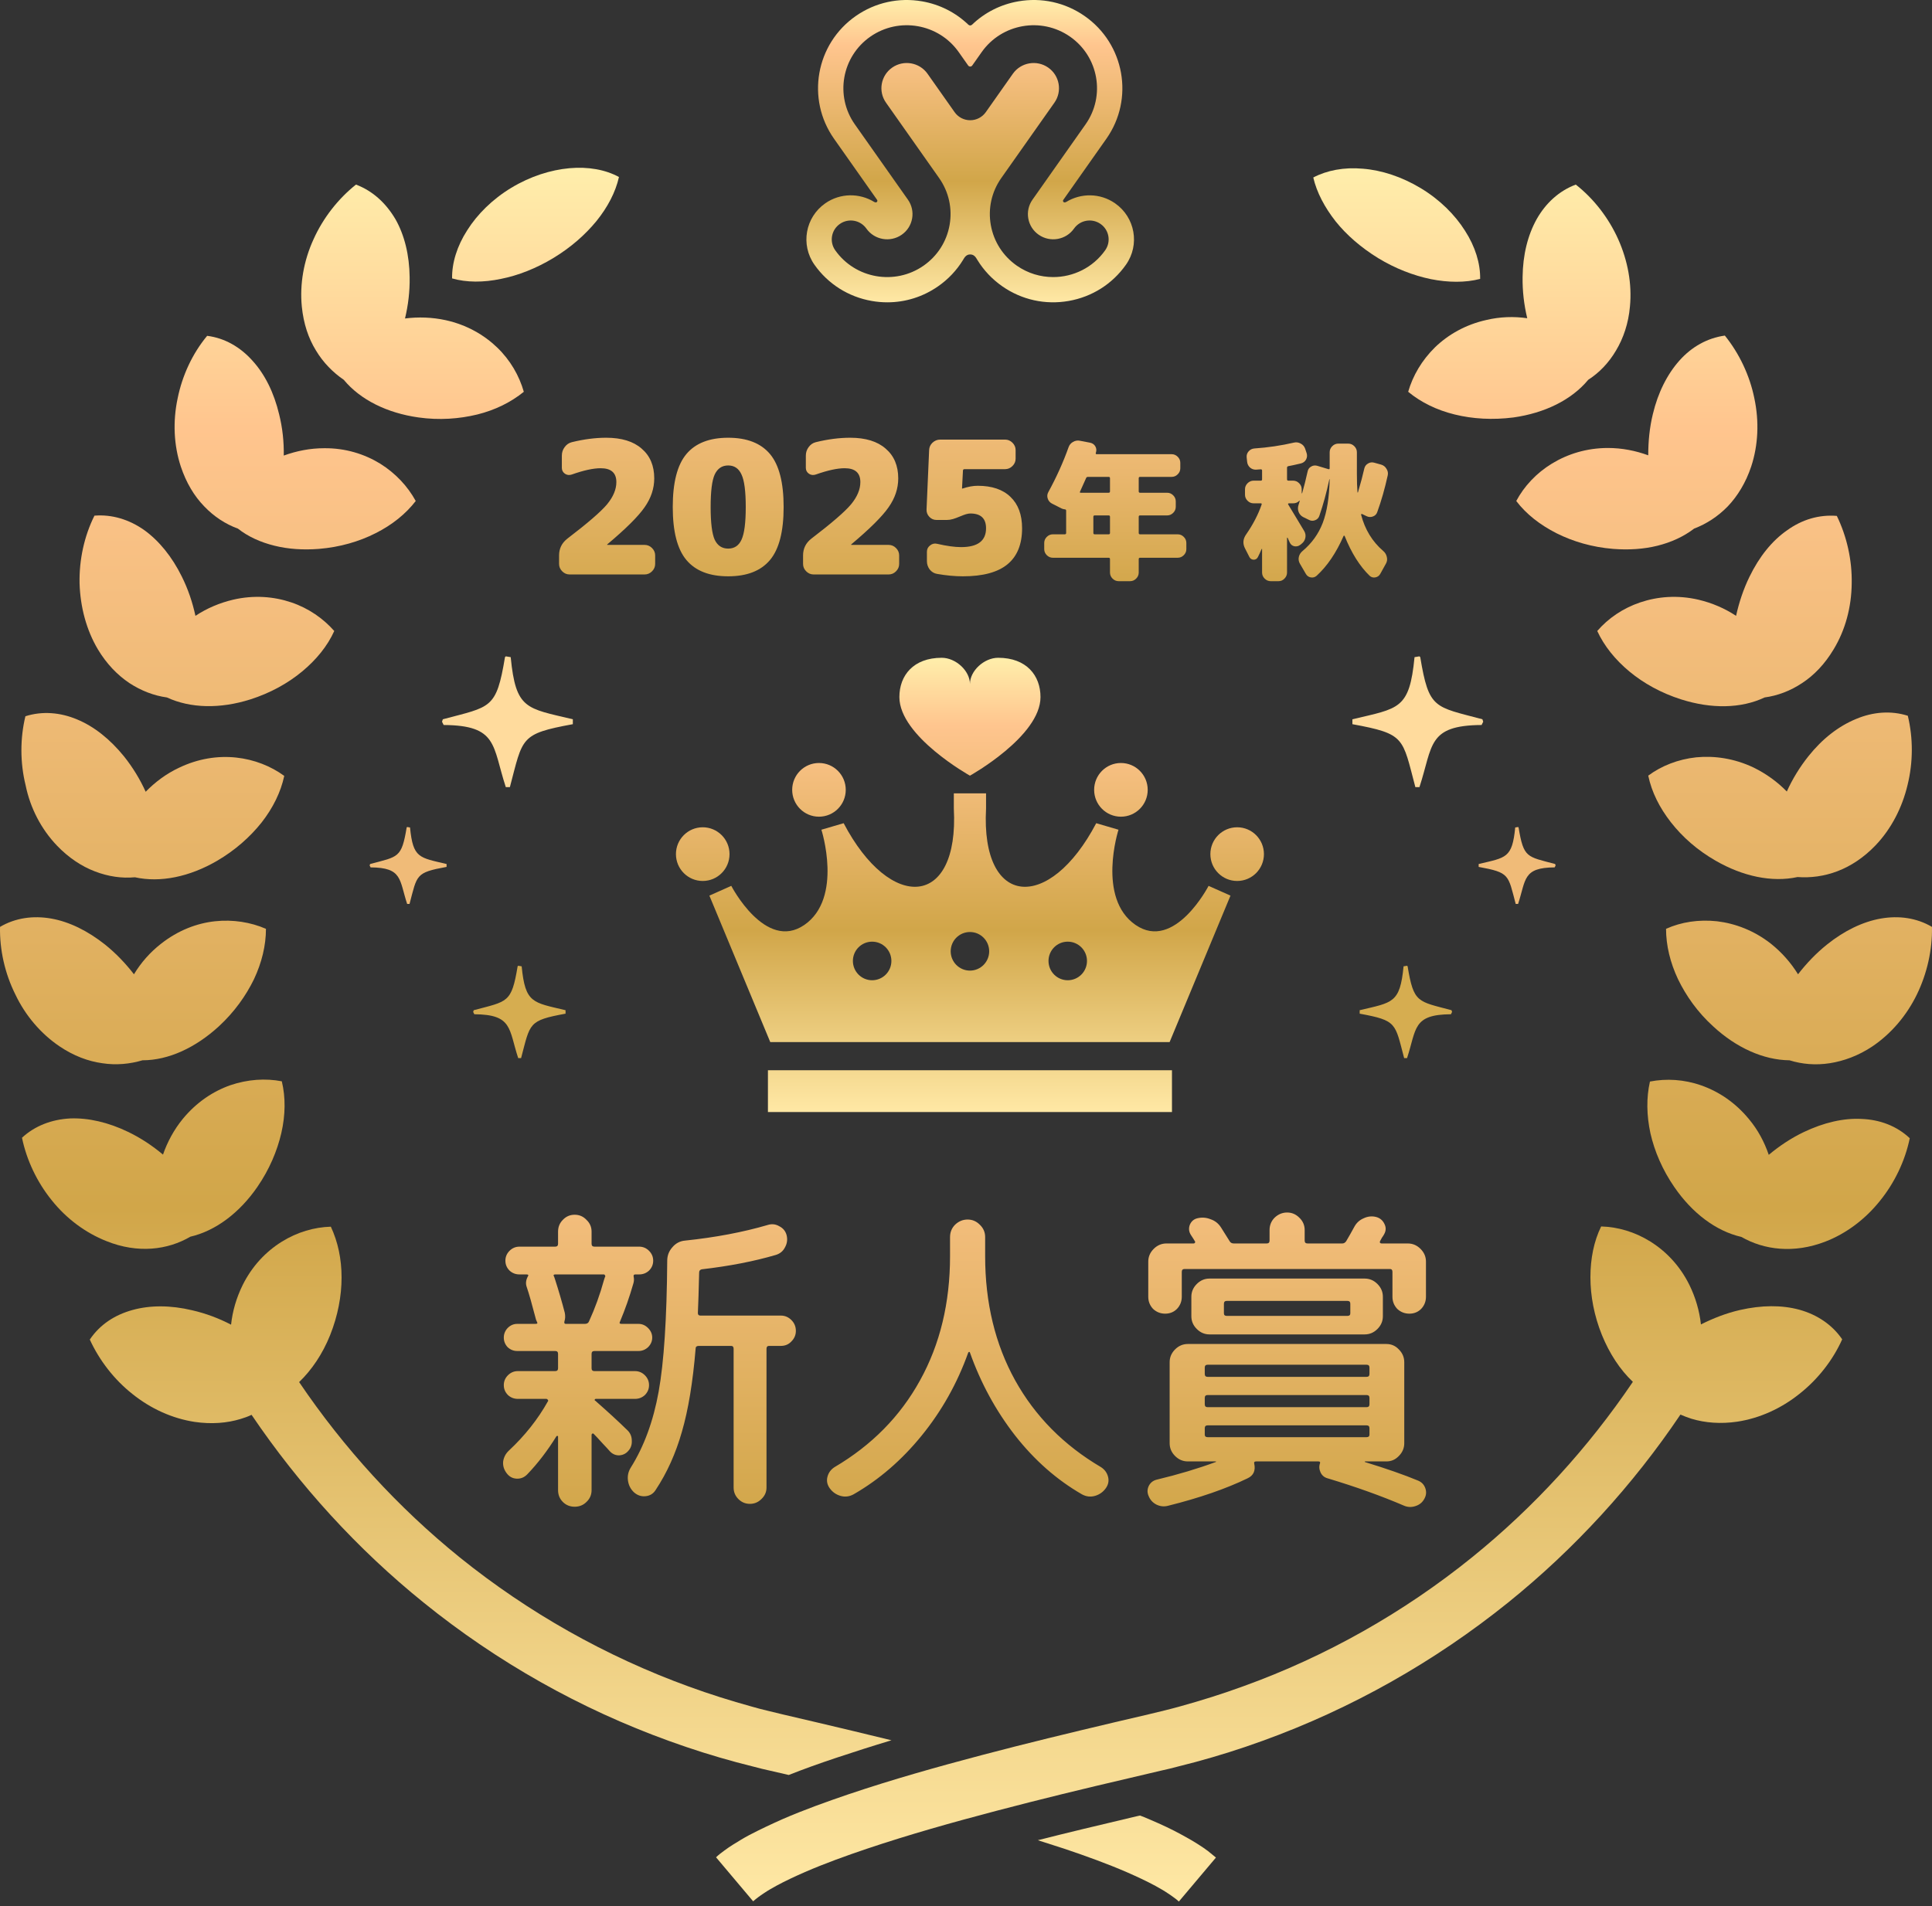 <svg width="230" height="227" viewBox="0 0 230 227" fill="none" xmlns="http://www.w3.org/2000/svg">
<rect x="0" y="0" width="230" height="227" fill="#333333" stroke="none"/>
<path d="M59.629 33.211C61.691 32.803 63.84 31.96 65.903 30.709C67.965 29.457 69.678 27.945 71.014 26.315C72.35 24.657 73.279 22.882 73.686 21.078C72.089 20.205 70.027 19.827 67.79 20.03C65.554 20.234 63.144 20.991 60.878 22.358C58.613 23.726 56.812 25.529 55.621 27.421C54.401 29.312 53.792 31.32 53.821 33.153C55.534 33.647 57.567 33.647 59.629 33.211Z" fill="url(#paint0_linear_510_11413)"/>
<path d="M37.614 41.736C38.486 43.19 39.648 44.354 40.925 45.227C42.9 47.613 46.095 49.184 49.813 49.708C52.281 50.057 54.663 49.882 56.812 49.359C58.932 48.835 60.82 47.904 62.359 46.653C61.807 44.733 60.762 42.9 59.194 41.386C57.625 39.874 55.563 38.681 53.066 38.128C51.468 37.779 49.813 37.721 48.215 37.924C48.593 36.353 48.796 34.695 48.767 33.007C48.738 30.389 48.157 28.003 47.083 26.111C45.95 24.191 44.382 22.736 42.378 21.98C40.257 23.667 38.457 25.966 37.324 28.497C36.162 31.029 35.669 33.822 35.93 36.498C36.133 38.535 36.714 40.281 37.614 41.736Z" fill="url(#paint1_linear_510_11413)"/>
<path d="M24.313 60.298C25.474 61.52 26.869 62.422 28.321 62.946C29.541 63.906 31.022 64.576 32.677 64.983C34.304 65.39 36.104 65.507 37.963 65.361C40.461 65.157 42.755 64.488 44.701 63.499C46.676 62.51 48.302 61.2 49.493 59.658C48.535 57.913 47.112 56.371 45.253 55.207C43.394 54.072 41.129 53.345 38.573 53.374C36.917 53.374 35.32 53.694 33.781 54.247C33.81 52.617 33.636 50.959 33.229 49.33C32.619 46.769 31.544 44.587 30.063 42.958C28.611 41.328 26.752 40.252 24.661 39.99C22.919 42.085 21.699 44.703 21.147 47.438C20.566 50.173 20.682 52.996 21.525 55.556C22.164 57.476 23.122 59.077 24.313 60.298Z" fill="url(#paint2_linear_510_11413)"/>
<path d="M11.65 77.319C12.695 79.065 13.973 80.374 15.396 81.335C16.82 82.266 18.359 82.847 19.869 83.051C22.686 84.36 26.23 84.419 29.802 83.284C32.183 82.527 34.275 81.364 35.959 79.967C37.644 78.57 38.98 76.941 39.793 75.137C38.486 73.653 36.743 72.431 34.681 71.733C32.619 71.035 30.238 70.831 27.74 71.413C26.142 71.791 24.632 72.431 23.267 73.333C22.919 71.733 22.396 70.162 21.641 68.649C20.479 66.292 18.94 64.401 17.168 63.121C15.396 61.87 13.334 61.23 11.243 61.404C10.024 63.848 9.414 66.67 9.472 69.464C9.559 72.286 10.285 75.021 11.65 77.319Z" fill="url(#paint3_linear_510_11413)"/>
<path d="M6.771 100.683C8.165 102.138 9.704 103.156 11.301 103.767C12.899 104.378 14.496 104.611 16.064 104.465C19.085 105.135 22.57 104.407 25.823 102.516C27.972 101.265 29.773 99.665 31.138 97.948C32.503 96.202 33.432 94.311 33.839 92.391C32.242 91.227 30.267 90.441 28.117 90.209C25.939 89.976 23.587 90.325 21.292 91.431C19.811 92.129 18.475 93.118 17.342 94.282C16.674 92.798 15.803 91.372 14.758 90.063C13.102 88.026 11.214 86.513 9.181 85.67C7.177 84.826 5.028 84.651 3.024 85.291C2.385 87.939 2.385 90.82 3.053 93.525C3.605 96.231 4.912 98.734 6.771 100.683Z" fill="url(#paint4_linear_510_11413)"/>
<path d="M7.09 124.599C8.775 125.734 10.488 126.374 12.173 126.607C13.857 126.869 15.484 126.694 16.965 126.258C20.073 126.258 23.296 124.745 26.055 122.214C27.885 120.526 29.279 118.577 30.238 116.598C31.167 114.62 31.661 112.583 31.661 110.604C29.86 109.819 27.74 109.47 25.591 109.703C23.442 109.935 21.205 110.779 19.172 112.379C17.865 113.398 16.791 114.62 15.948 116.016C14.961 114.736 13.799 113.514 12.492 112.467C10.43 110.837 8.252 109.761 6.103 109.382C3.954 109.004 1.833 109.295 0.004 110.372C-0.054 113.107 0.585 115.929 1.833 118.431C3.024 120.933 4.854 123.086 7.09 124.599Z" fill="url(#paint5_linear_510_11413)"/>
<path d="M22.657 147.265C25.678 146.566 28.524 144.413 30.644 141.329C32.067 139.263 32.997 137.052 33.49 134.928C33.984 132.775 34.013 130.68 33.548 128.76C31.603 128.382 29.482 128.527 27.42 129.226C25.358 129.953 23.383 131.262 21.757 133.241C20.711 134.521 19.927 135.976 19.404 137.489C18.156 136.441 16.762 135.51 15.251 134.783C12.899 133.648 10.517 133.095 8.339 133.183C6.161 133.299 4.157 134.055 2.618 135.481C3.169 138.158 4.418 140.776 6.161 142.929C7.903 145.112 10.169 146.799 12.666 147.788C16.413 149.301 19.985 148.836 22.657 147.265Z" fill="url(#paint6_linear_510_11413)"/>
<path d="M164.068 30.738C166.13 31.989 168.251 32.803 170.342 33.24C172.404 33.647 174.437 33.676 176.208 33.211C176.237 31.378 175.628 29.37 174.408 27.479C173.217 25.588 171.416 23.784 169.151 22.416C166.886 21.049 164.475 20.263 162.239 20.089C160.002 19.885 157.94 20.292 156.343 21.136C156.75 22.911 157.708 24.715 159.015 26.373C160.293 27.974 162.035 29.486 164.068 30.738Z" fill="url(#paint7_linear_510_11413)"/>
<path d="M167.641 46.653C169.151 47.904 171.039 48.835 173.188 49.359C175.308 49.882 177.69 50.028 180.187 49.708C183.876 49.184 187.071 47.642 189.075 45.227C190.382 44.383 191.514 43.219 192.385 41.736C193.257 40.281 193.867 38.506 194.041 36.498C194.302 33.822 193.78 31.029 192.647 28.497C191.514 25.966 189.743 23.667 187.593 21.98C185.589 22.736 184.021 24.191 182.946 26.082C181.872 28.003 181.291 30.359 181.262 32.978C181.233 34.666 181.436 36.324 181.814 37.895C180.216 37.662 178.561 37.721 176.964 38.099C174.466 38.652 172.404 39.844 170.835 41.357C169.267 42.9 168.193 44.733 167.641 46.653Z" fill="url(#paint8_linear_510_11413)"/>
<path d="M184.747 55.207C182.888 56.342 181.436 57.913 180.507 59.658C181.698 61.23 183.353 62.51 185.299 63.499C187.274 64.488 189.539 65.157 192.037 65.361C193.896 65.507 195.696 65.39 197.323 64.983C198.949 64.576 200.43 63.906 201.679 62.946C203.131 62.393 204.496 61.52 205.687 60.298C206.849 59.077 207.836 57.476 208.475 55.556C209.318 52.996 209.434 50.173 208.853 47.438C208.301 44.703 207.052 42.085 205.339 39.961C203.248 40.252 201.389 41.299 199.937 42.929C198.485 44.558 197.381 46.74 196.771 49.3C196.364 50.959 196.219 52.617 196.219 54.218C194.709 53.665 193.083 53.345 191.427 53.345C188.871 53.345 186.606 54.072 184.747 55.207Z" fill="url(#paint9_linear_510_11413)"/>
<path d="M206.675 73.333C205.31 72.431 203.799 71.791 202.202 71.413C199.704 70.831 197.323 71.035 195.261 71.733C193.199 72.431 191.456 73.624 190.149 75.137C190.962 76.912 192.298 78.57 193.983 79.967C195.667 81.364 197.758 82.527 200.14 83.284C203.712 84.419 207.256 84.389 210.073 83.051C211.612 82.847 213.151 82.266 214.545 81.335C215.969 80.403 217.246 79.065 218.292 77.319C219.686 75.021 220.412 72.286 220.441 69.493C220.499 66.7 219.86 63.877 218.67 61.433C216.549 61.259 214.516 61.87 212.745 63.15C210.944 64.401 209.434 66.292 208.272 68.678C207.546 70.162 207.023 71.762 206.675 73.333Z" fill="url(#paint10_linear_510_11413)"/>
<path d="M215.301 90.034C214.255 91.343 213.384 92.769 212.716 94.253C211.583 93.089 210.247 92.129 208.766 91.401C206.442 90.296 204.09 89.976 201.941 90.18C199.762 90.412 197.788 91.198 196.219 92.362C196.626 94.311 197.555 96.173 198.92 97.919C200.285 99.665 202.057 101.236 204.235 102.487C207.459 104.349 210.944 105.105 213.994 104.436C215.533 104.553 217.159 104.349 218.757 103.738C220.354 103.127 221.893 102.109 223.287 100.654C225.146 98.704 226.453 96.173 227.092 93.467C227.76 90.761 227.76 87.881 227.121 85.233C225.117 84.593 222.968 84.768 220.964 85.612C218.844 86.484 216.927 87.997 215.301 90.034Z" fill="url(#paint11_linear_510_11413)"/>
<path d="M229.996 110.372C228.167 109.295 226.047 109.004 223.897 109.382C221.748 109.761 219.541 110.837 217.508 112.467C216.201 113.514 215.039 114.736 214.052 116.016C213.209 114.649 212.106 113.398 210.828 112.379C208.824 110.808 206.588 109.964 204.409 109.703C202.231 109.47 200.14 109.79 198.339 110.604C198.339 112.583 198.833 114.62 199.762 116.598C200.721 118.577 202.086 120.526 203.945 122.214C206.675 124.745 209.928 126.229 213.035 126.258C214.516 126.723 216.143 126.869 217.827 126.607C219.512 126.345 221.254 125.705 222.91 124.599C225.146 123.086 226.976 120.933 228.196 118.431C229.416 115.929 230.054 113.078 229.996 110.372Z" fill="url(#paint12_linear_510_11413)"/>
<path d="M214.72 134.812C213.209 135.539 211.815 136.47 210.566 137.518C210.044 135.976 209.26 134.521 208.214 133.27C206.588 131.291 204.613 129.982 202.551 129.255C200.489 128.527 198.368 128.411 196.422 128.789C195.987 130.709 196.016 132.804 196.481 134.957C196.974 137.11 197.904 139.293 199.327 141.358C201.447 144.442 204.264 146.595 207.314 147.294C209.986 148.836 213.558 149.301 217.305 147.847C219.802 146.886 222.068 145.17 223.81 142.988C225.553 140.835 226.802 138.216 227.353 135.539C225.814 134.084 223.81 133.328 221.632 133.241C219.454 133.124 217.101 133.677 214.72 134.812Z" fill="url(#paint13_linear_510_11413)"/>
<path d="M89.718 210.373L90.734 210.634L91.751 210.867L93.9 211.362C95.585 210.693 97.443 210.023 99.534 209.325C101.626 208.627 103.804 207.929 106.127 207.23C103.165 206.503 100.232 205.805 97.269 205.106L93.29 204.175L91.373 203.71C90.734 203.564 90.096 203.39 89.486 203.215C86.959 202.517 84.461 201.731 81.993 200.829C72.147 197.251 62.911 192.043 54.75 185.467C47.373 179.502 40.925 172.432 35.611 164.576C37.121 163.122 38.399 161.23 39.299 158.99C40.228 156.662 40.664 154.306 40.664 152.124C40.664 149.912 40.228 147.876 39.386 146.072C37.411 146.13 35.378 146.712 33.519 147.876C31.661 149.04 30.005 150.756 28.872 153.055C28.146 154.539 27.682 156.11 27.508 157.739C26.055 156.983 24.516 156.401 22.861 156.022C20.305 155.411 17.865 155.411 15.774 155.993C13.654 156.575 11.882 157.739 10.691 159.514C11.824 161.987 13.596 164.285 15.774 166.002C17.952 167.748 20.508 168.912 23.18 169.319C25.184 169.61 27.014 169.464 28.64 168.97C29.105 168.824 29.541 168.679 29.947 168.475C35.64 176.884 42.552 184.478 50.452 190.85C59.194 197.92 69.097 203.506 79.669 207.318C82.312 208.278 84.984 209.122 87.685 209.849C88.353 210.023 89.021 210.198 89.718 210.373Z" fill="url(#paint14_linear_510_11413)"/>
<path d="M142.78 219.712C142.112 219.276 141.444 218.898 140.805 218.548C139.498 217.821 138.162 217.21 136.855 216.657C136.477 216.483 136.1 216.337 135.722 216.192L135.316 216.279C130.756 217.356 126.98 218.257 123.553 219.13C124.657 219.479 125.731 219.829 126.806 220.178C129.304 221.022 131.801 221.923 134.154 222.942C135.345 223.466 136.477 223.989 137.552 224.571C138.075 224.862 138.598 225.153 139.062 225.473C139.295 225.619 139.527 225.793 139.73 225.939C139.934 226.084 140.166 226.259 140.34 226.433L144.755 221.196C144.435 220.934 144.116 220.672 143.796 220.411C143.448 220.149 143.099 219.916 142.78 219.712Z" fill="url(#paint15_linear_510_11413)"/>
<path d="M214.226 155.964C212.106 155.382 209.695 155.411 207.139 155.993C205.484 156.372 203.945 156.983 202.492 157.71C202.318 156.11 201.854 154.509 201.127 153.026C199.995 150.727 198.339 149.01 196.481 147.847C194.622 146.683 192.589 146.101 190.614 146.043C189.743 147.817 189.336 149.883 189.336 152.095C189.336 154.306 189.772 156.662 190.701 158.961C191.601 161.172 192.85 163.093 194.389 164.547C189.075 172.403 182.627 179.473 175.25 185.438C167.118 192.013 157.853 197.251 148.008 200.8C145.539 201.702 143.041 202.488 140.514 203.186C139.875 203.361 139.237 203.535 138.627 203.681L136.71 204.146L132.731 205.077C127.445 206.328 122.13 207.609 116.844 209.005C111.558 210.402 106.273 211.886 101.016 213.66C98.373 214.562 95.759 215.493 93.145 216.628C91.838 217.21 90.531 217.821 89.195 218.519C88.527 218.868 87.888 219.276 87.22 219.683C86.901 219.887 86.552 220.12 86.204 220.381C85.884 220.614 85.536 220.876 85.245 221.167L89.66 226.404C89.863 226.23 90.067 226.055 90.27 225.91C90.473 225.764 90.705 225.59 90.938 225.444C91.402 225.124 91.925 224.833 92.448 224.542C93.523 223.96 94.655 223.436 95.846 222.913C98.198 221.894 100.696 220.992 103.194 220.149C108.218 218.461 113.388 217.006 118.587 215.639C123.786 214.271 129.042 212.991 134.299 211.769L138.249 210.838L139.266 210.605L140.282 210.344C140.95 210.169 141.647 209.994 142.315 209.82C145.016 209.092 147.688 208.249 150.331 207.288C160.874 203.477 170.806 197.862 179.548 190.821C187.448 184.449 194.389 176.855 200.053 168.446C200.459 168.621 200.895 168.795 201.36 168.941C202.986 169.435 204.845 169.581 206.82 169.29C209.492 168.883 212.048 167.719 214.226 165.973C216.404 164.256 218.205 161.958 219.308 159.485C218.118 157.739 216.317 156.546 214.226 155.964Z" fill="url(#paint16_linear_510_11413)"/>
<path d="M97.495 97.251C99.258 97.251 100.685 95.82 100.685 94.053C100.685 92.287 99.258 90.856 97.495 90.856C95.735 90.856 94.308 92.287 94.308 94.053C94.308 95.82 95.735 97.251 97.495 97.251Z" fill="url(#paint17_linear_510_11413)"/>
<path d="M86.848 101.708C86.848 99.942 85.419 98.511 83.658 98.511C81.898 98.511 80.469 99.942 80.469 101.708C80.469 103.474 81.898 104.905 83.658 104.905C85.419 104.905 86.848 103.474 86.848 101.708Z" fill="url(#paint18_linear_510_11413)"/>
<path d="M133.442 97.251C135.205 97.251 136.632 95.82 136.632 94.053C136.632 92.287 135.205 90.856 133.442 90.856C131.682 90.856 130.255 92.287 130.255 94.053C130.255 95.82 131.682 97.251 133.442 97.251Z" fill="url(#paint19_linear_510_11413)"/>
<path d="M147.281 98.511C145.519 98.511 144.092 99.942 144.092 101.708C144.092 103.474 145.519 104.905 147.281 104.905C149.042 104.905 150.469 103.474 150.469 101.708C150.469 99.942 149.042 98.511 147.281 98.511Z" fill="url(#paint20_linear_510_11413)"/>
<path d="M139.52 127.443H91.42V132.419H139.52V127.443Z" fill="url(#paint21_linear_510_11413)"/>
<path d="M135.183 110.138C130.544 106.941 133.154 98.802 133.154 98.802L130.503 98.025C124.936 108.634 116.748 108.137 117.387 96.281V95.875V95.058V94.472H113.551V95.058V95.875V96.28C114.19 108.137 106.004 108.634 100.434 98.025L97.786 98.801C97.786 98.801 100.394 106.94 95.757 110.138C91.118 113.335 87.058 105.487 87.058 105.487L84.45 106.649L91.698 124.09H139.24L146.487 106.649L143.879 105.488C143.879 105.488 139.822 113.335 135.183 110.138ZM103.827 116.726C102.561 116.726 101.535 115.698 101.535 114.428C101.535 113.16 102.561 112.132 103.827 112.132C105.091 112.132 106.118 113.16 106.118 114.428C106.118 115.698 105.091 116.726 103.827 116.726ZM115.47 115.578C114.204 115.578 113.178 114.549 113.178 113.28C113.178 112.012 114.204 110.983 115.47 110.983C116.735 110.983 117.76 112.012 117.76 113.28C117.76 114.549 116.735 115.578 115.47 115.578ZM127.112 116.726C125.846 116.726 124.822 115.698 124.822 114.428C124.822 113.16 125.846 112.132 127.112 112.132C128.378 112.132 129.403 113.16 129.403 114.428C129.403 115.698 128.378 116.726 127.112 116.726Z" fill="url(#paint22_linear_510_11413)"/>
<path fill-rule="evenodd" clip-rule="evenodd" d="M118.829 78.328C117.149 78.328 115.469 79.887 115.469 81.447C115.469 79.887 113.789 78.328 112.109 78.328C108.749 78.328 107.069 80.424 107.069 83.006C107.069 87.686 115.469 92.366 115.469 92.366C115.469 92.366 123.869 87.686 123.869 83.006C123.869 80.424 122.189 78.328 118.829 78.328Z" fill="url(#paint23_linear_510_11413)"/>
<path fill-rule="evenodd" clip-rule="evenodd" d="M168.982 93.73C168.819 93.73 168.657 93.73 168.495 93.73C166.928 87.817 167.318 87.397 161 86.235C161 86.04 161 85.845 161 85.65C166.546 84.327 167.788 84.503 168.397 78.253C168.592 78.221 168.787 78.188 168.982 78.156C169.014 78.188 169.046 78.221 169.078 78.253C170.109 84.471 170.755 84.122 176.477 85.65C176.509 85.748 176.541 85.845 176.573 85.942C176.509 86.073 176.444 86.202 176.379 86.332C169.914 86.376 170.603 88.781 168.982 93.73Z" fill="#FFDB9D"/>
<path fill-rule="evenodd" clip-rule="evenodd" d="M180.726 107.637C180.631 107.637 180.535 107.637 180.44 107.637C179.518 104.159 179.748 103.912 176.031 103.229C176.031 103.114 176.031 102.999 176.031 102.885C179.293 102.107 180.024 102.21 180.383 98.534C180.497 98.515 180.612 98.495 180.726 98.477C180.745 98.495 180.764 98.515 180.783 98.534C181.389 102.191 181.769 101.986 185.135 102.885C185.154 102.942 185.173 102.999 185.192 103.057C185.154 103.133 185.116 103.21 185.078 103.286C181.275 103.312 181.68 104.727 180.726 107.637Z" fill="#F0BB78"/>
<path fill-rule="evenodd" clip-rule="evenodd" d="M167.505 126C167.39 126 167.275 126 167.161 126C166.054 121.823 166.33 121.527 161.867 120.706C161.867 120.568 161.867 120.431 161.867 120.293C165.784 119.359 166.662 119.483 167.092 115.069C167.23 115.046 167.367 115.022 167.505 115C167.527 115.022 167.551 115.046 167.573 115.069C168.301 119.46 168.757 119.214 172.799 120.293C172.821 120.363 172.845 120.431 172.867 120.5C172.821 120.592 172.776 120.683 172.73 120.775C168.163 120.806 168.65 122.505 167.505 126Z" fill="#D6AD50"/>
<path fill-rule="evenodd" clip-rule="evenodd" d="M60.214 93.73C60.376 93.73 60.539 93.73 60.7 93.73C62.267 87.817 61.878 87.397 68.195 86.235C68.195 86.04 68.195 85.845 68.195 85.65C62.65 84.327 61.407 84.503 60.798 78.253C60.603 78.221 60.408 78.188 60.214 78.156C60.182 78.188 60.149 78.221 60.117 78.253C59.086 84.471 58.44 84.122 52.719 85.65C52.687 85.748 52.654 85.845 52.622 85.942C52.687 86.073 52.752 86.202 52.816 86.332C59.282 86.376 58.593 88.781 60.214 93.73Z" fill="#FFDB9D"/>
<path fill-rule="evenodd" clip-rule="evenodd" d="M48.469 107.637C48.565 107.637 48.66 107.637 48.755 107.637C49.677 104.159 49.448 103.912 53.164 103.229C53.164 103.114 53.164 102.999 53.164 102.885C49.902 102.107 49.171 102.21 48.813 98.534C48.698 98.515 48.583 98.495 48.469 98.477C48.45 98.495 48.431 98.515 48.412 98.534C47.806 102.191 47.426 101.986 44.06 102.885C44.041 102.942 44.022 102.999 44.003 103.057C44.041 103.133 44.08 103.21 44.118 103.286C47.921 103.312 47.516 104.727 48.469 107.637Z" fill="#F0BB78"/>
<path fill-rule="evenodd" clip-rule="evenodd" d="M61.691 126C61.805 126 61.92 126 62.034 126C63.141 121.823 62.866 121.527 67.328 120.706C67.328 120.568 67.328 120.431 67.328 120.293C63.411 119.359 62.534 119.483 62.103 115.069C61.966 115.046 61.828 115.022 61.691 115C61.668 115.022 61.645 115.046 61.622 115.069C60.894 119.46 60.438 119.214 56.397 120.293C56.374 120.363 56.351 120.431 56.328 120.5C56.374 120.592 56.42 120.683 56.465 120.775C61.032 120.806 60.545 122.505 61.691 126Z" fill="#D6AD50"/>
<path fill-rule="evenodd" clip-rule="evenodd" d="M132.746 24.209C130.958 22.966 128.666 22.976 126.922 24.053L126.928 24.045C126.635 24.212 126.486 23.97 126.571 23.819L131.709 16.526C135.051 11.784 133.887 5.223 129.113 1.902C126.802 0.293 123.997 -0.324 121.218 0.162C119.113 0.531 117.215 1.501 115.713 2.947V2.944C115.595 3.061 115.405 3.061 115.287 2.944V2.947C113.785 1.501 111.887 0.531 109.783 0.162C107.003 -0.324 104.198 0.293 101.887 1.902C97.114 5.223 95.949 11.784 99.292 16.526L104.418 23.802C104.522 23.951 104.373 24.214 104.071 24.046C102.329 22.973 100.038 22.965 98.253 24.206C95.864 25.87 95.282 29.144 96.956 31.52C98.574 33.817 100.998 35.35 103.777 35.837C104.397 35.946 105.017 36 105.635 36C107.783 36 109.877 35.348 111.672 34.098C112.892 33.25 113.897 32.18 114.647 30.953C114.816 30.665 115.019 30.298 115.5 30.298C115.978 30.298 116.181 30.659 116.349 30.945C117.1 32.175 118.107 33.248 119.327 34.098C121.64 35.707 124.443 36.324 127.224 35.837C130.004 35.35 132.426 33.817 134.044 31.52C135.719 29.144 135.135 25.873 132.746 24.209ZM131.572 29.798C130.105 31.879 127.76 32.994 125.378 32.994C123.883 32.994 122.373 32.556 121.059 31.641C119.408 30.49 118.306 28.772 117.954 26.799C117.605 24.825 118.048 22.834 119.205 21.194L125.526 12.225C126.48 10.87 126.148 8.994 124.784 8.046C123.42 7.096 121.534 7.427 120.579 8.782L117.355 13.358C116.931 13.959 116.238 14.317 115.5 14.317C114.761 14.317 114.069 13.959 113.645 13.358L110.421 8.782C109.466 7.427 107.58 7.096 106.216 8.046C104.852 8.994 104.519 10.87 105.475 12.225L111.795 21.194C112.952 22.834 113.395 24.825 113.045 26.799C112.696 28.772 111.593 30.49 109.942 31.641C106.532 34.012 101.817 33.186 99.428 29.798C98.712 28.78 98.96 27.377 99.985 26.665C101.009 25.95 102.422 26.2 103.139 27.216C104.093 28.572 105.979 28.902 107.343 27.954C108.005 27.495 108.446 26.807 108.585 26.016C108.725 25.228 108.548 24.432 108.086 23.775L101.765 14.806C99.378 11.418 100.21 6.732 103.618 4.36C107.027 1.987 111.744 2.814 114.131 6.201L115.287 7.842V7.839C115.405 7.958 115.595 7.958 115.713 7.839V7.842L116.869 6.201C119.257 2.814 123.973 1.987 127.381 4.36C130.791 6.732 131.622 11.418 129.235 14.805L122.916 23.775C122.453 24.432 122.275 25.228 122.415 26.016C122.555 26.807 122.996 27.495 123.657 27.954C125.02 28.902 126.907 28.572 127.861 27.216C128.579 26.198 129.991 25.952 131.015 26.665C132.04 27.377 132.289 28.78 131.572 29.798Z" fill="url(#paint24_linear_510_11413)"/>
<path d="M69.818 178.85C69.438 179.23 68.969 179.42 68.412 179.42C67.855 179.42 67.386 179.23 67.006 178.85C66.626 178.47 66.436 178.001 66.436 177.444V171.06C66.436 171.009 66.411 170.984 66.36 170.984C66.309 170.984 66.271 170.997 66.246 171.022C65.182 172.745 64.017 174.265 62.75 175.582C62.395 175.937 61.977 176.101 61.496 176.076C61.015 176.051 60.622 175.835 60.318 175.43C59.989 174.999 59.849 174.531 59.9 174.024C59.976 173.517 60.204 173.087 60.584 172.732C62.484 170.959 64.029 169.008 65.22 166.88C65.271 166.829 65.271 166.766 65.22 166.69C65.169 166.614 65.106 166.576 65.03 166.576H61.648C61.192 166.576 60.799 166.424 60.47 166.12C60.141 165.791 59.976 165.398 59.976 164.942C59.976 164.486 60.141 164.093 60.47 163.764C60.799 163.435 61.192 163.27 61.648 163.27H66.094C66.322 163.27 66.436 163.156 66.436 162.928V161.218C66.436 160.99 66.322 160.876 66.094 160.876H61.572C61.141 160.876 60.761 160.724 60.432 160.42C60.128 160.091 59.976 159.711 59.976 159.28C59.976 158.849 60.128 158.469 60.432 158.14C60.761 157.811 61.141 157.646 61.572 157.646H63.738C63.966 157.646 64.029 157.57 63.928 157.418C63.877 157.317 63.839 157.228 63.814 157.152C63.333 155.303 62.965 154.011 62.712 153.276C62.56 152.871 62.598 152.453 62.826 152.022C62.953 151.845 62.902 151.756 62.674 151.756H61.838C61.382 151.756 60.989 151.604 60.66 151.3C60.331 150.971 60.166 150.578 60.166 150.122C60.166 149.666 60.331 149.273 60.66 148.944C60.989 148.615 61.382 148.45 61.838 148.45H66.094C66.322 148.45 66.436 148.336 66.436 148.108V146.664C66.436 146.107 66.626 145.638 67.006 145.258C67.386 144.853 67.855 144.65 68.412 144.65C68.969 144.65 69.438 144.853 69.818 145.258C70.223 145.638 70.426 146.107 70.426 146.664V148.108C70.426 148.336 70.54 148.45 70.768 148.45H76.088C76.544 148.45 76.937 148.615 77.266 148.944C77.595 149.273 77.76 149.666 77.76 150.122C77.76 150.578 77.595 150.971 77.266 151.3C76.937 151.604 76.544 151.756 76.088 151.756H75.632C75.455 151.756 75.391 151.857 75.442 152.06C75.493 152.313 75.48 152.567 75.404 152.82C74.948 154.416 74.416 155.936 73.808 157.38C73.707 157.557 73.77 157.646 73.998 157.646H76.012C76.443 157.646 76.823 157.811 77.152 158.14C77.481 158.469 77.646 158.849 77.646 159.28C77.646 159.711 77.481 160.091 77.152 160.42C76.823 160.724 76.443 160.876 76.012 160.876H70.768C70.54 160.876 70.426 160.99 70.426 161.218V162.928C70.426 163.156 70.54 163.27 70.768 163.27H75.594C76.05 163.27 76.443 163.435 76.772 163.764C77.101 164.093 77.266 164.486 77.266 164.942C77.266 165.398 77.101 165.791 76.772 166.12C76.443 166.424 76.05 166.576 75.594 166.576H70.92C70.869 166.576 70.831 166.601 70.806 166.652C70.781 166.703 70.793 166.753 70.844 166.804H70.882C70.907 166.804 70.92 166.817 70.92 166.842C72.364 168.109 73.631 169.274 74.72 170.338C75.049 170.667 75.214 171.073 75.214 171.554C75.239 172.035 75.1 172.441 74.796 172.77C74.517 173.099 74.15 173.277 73.694 173.302C73.263 173.302 72.896 173.137 72.592 172.808C72.465 172.656 72.174 172.339 71.718 171.858C71.262 171.351 70.907 170.971 70.654 170.718C70.553 170.667 70.477 170.705 70.426 170.832V177.444C70.426 178.001 70.223 178.47 69.818 178.85ZM67.234 156.316C67.31 156.696 67.297 157.038 67.196 157.342C67.145 157.545 67.196 157.646 67.348 157.646H69.628C69.881 157.646 70.046 157.545 70.122 157.342C70.831 155.797 71.427 154.15 71.908 152.402L72.022 152.06C72.073 152.009 72.073 151.946 72.022 151.87C71.997 151.794 71.946 151.756 71.87 151.756H66.094C65.891 151.756 65.853 151.857 65.98 152.06L66.094 152.402C66.525 153.745 66.905 155.049 67.234 156.316ZM92.96 156.658C93.441 156.658 93.859 156.835 94.214 157.19C94.569 157.545 94.746 157.975 94.746 158.482C94.746 158.963 94.569 159.381 94.214 159.736C93.885 160.091 93.467 160.268 92.96 160.268H91.554C91.351 160.268 91.25 160.382 91.25 160.61V177.14C91.25 177.672 91.047 178.128 90.642 178.508C90.262 178.888 89.806 179.078 89.274 179.078C88.742 179.078 88.286 178.888 87.906 178.508C87.526 178.128 87.336 177.672 87.336 177.14V160.61C87.336 160.382 87.235 160.268 87.032 160.268H83.194C82.941 160.268 82.814 160.369 82.814 160.572C82.485 164.575 81.94 167.881 81.18 170.49C80.445 173.074 79.407 175.379 78.064 177.406C77.785 177.862 77.38 178.115 76.848 178.166C76.341 178.217 75.885 178.065 75.48 177.71C75.075 177.33 74.834 176.861 74.758 176.304C74.682 175.747 74.796 175.227 75.1 174.746C76.671 172.238 77.773 169.236 78.406 165.74C79.039 162.244 79.381 157.038 79.432 150.122C79.432 149.514 79.635 148.982 80.04 148.526C80.445 148.045 80.952 147.779 81.56 147.728C85.183 147.348 88.463 146.727 91.402 145.866C91.883 145.714 92.339 145.765 92.77 146.018C93.226 146.246 93.517 146.601 93.644 147.082C93.771 147.589 93.707 148.07 93.454 148.526C93.226 148.982 92.859 149.286 92.352 149.438C89.768 150.198 86.829 150.768 83.536 151.148C83.333 151.199 83.232 151.325 83.232 151.528C83.181 153.681 83.131 155.29 83.08 156.354C83.08 156.557 83.181 156.658 83.384 156.658H92.96ZM98.774 177.216C98.47 176.785 98.381 176.329 98.508 175.848C98.635 175.367 98.913 174.987 99.344 174.708C103.777 172.099 107.172 168.653 109.528 164.372C111.909 160.065 113.1 155.138 113.1 149.59V147.31C113.1 146.727 113.303 146.233 113.708 145.828C114.139 145.423 114.633 145.22 115.19 145.22C115.747 145.22 116.229 145.423 116.634 145.828C117.065 146.233 117.28 146.727 117.28 147.31V149.59C117.28 155.138 118.471 160.065 120.852 164.372C123.233 168.653 126.641 172.099 131.074 174.708C131.505 174.987 131.783 175.367 131.91 175.848C132.037 176.329 131.948 176.785 131.644 177.216C131.315 177.672 130.884 177.976 130.352 178.128C129.82 178.28 129.301 178.217 128.794 177.938C125.805 176.215 123.157 173.885 120.852 170.946C118.547 167.982 116.748 164.676 115.456 161.028C115.405 160.952 115.342 160.965 115.266 161.066C113.974 164.689 112.137 167.969 109.756 170.908C107.375 173.847 104.664 176.19 101.624 177.938C101.117 178.217 100.598 178.28 100.066 178.128C99.534 177.976 99.103 177.672 98.774 177.216ZM139.054 179.306C138.573 179.433 138.104 179.382 137.648 179.154C137.217 178.926 136.913 178.584 136.736 178.128C136.559 177.723 136.571 177.317 136.774 176.912C136.977 176.532 137.293 176.291 137.724 176.19C140.257 175.582 142.588 174.885 144.716 174.1C144.817 174.049 144.805 174.024 144.678 174.024H143.424H141.41C140.827 174.024 140.321 173.809 139.89 173.378C139.459 172.947 139.244 172.441 139.244 171.858V162.206C139.244 161.623 139.459 161.117 139.89 160.686C140.321 160.255 140.827 160.04 141.41 160.04H165.046C165.629 160.04 166.123 160.255 166.528 160.686C166.959 161.117 167.174 161.623 167.174 162.206V171.858C167.174 172.441 166.959 172.947 166.528 173.378C166.123 173.809 165.629 174.024 165.046 174.024H162.462C162.487 174.049 162.5 174.075 162.5 174.1C165.059 174.885 167.161 175.62 168.808 176.304C169.239 176.481 169.53 176.785 169.682 177.216C169.834 177.647 169.796 178.065 169.568 178.47C169.34 178.901 168.985 179.192 168.504 179.344C168.048 179.496 167.605 179.483 167.174 179.306C164.463 178.141 161.423 177.051 158.054 176.038C157.674 175.937 157.395 175.709 157.218 175.354C157.041 174.974 157.015 174.607 157.142 174.252C157.193 174.1 157.129 174.024 156.952 174.024H149.542C149.339 174.024 149.263 174.113 149.314 174.29C149.491 175.126 149.225 175.709 148.516 176.038C145.957 177.279 142.803 178.369 139.054 179.306ZM143.424 162.852V163.612C143.424 163.84 143.538 163.954 143.766 163.954H162.69C162.918 163.954 163.032 163.84 163.032 163.612V162.852C163.032 162.624 162.918 162.51 162.69 162.51H143.766C143.538 162.51 143.424 162.624 143.424 162.852ZM143.424 166.462V167.222C143.424 167.45 143.538 167.564 143.766 167.564H162.69C162.918 167.564 163.032 167.45 163.032 167.222V166.462C163.032 166.234 162.918 166.12 162.69 166.12H143.766C143.538 166.12 143.424 166.234 143.424 166.462ZM143.424 170.832C143.424 171.035 143.538 171.136 143.766 171.136H162.69C162.918 171.136 163.032 171.035 163.032 170.832V170.072C163.032 169.844 162.918 169.73 162.69 169.73H143.766C143.538 169.73 143.424 169.844 143.424 170.072V170.832ZM143.994 152.25H162.462C163.045 152.25 163.551 152.465 163.982 152.896C164.413 153.327 164.628 153.833 164.628 154.416V156.734C164.628 157.317 164.413 157.823 163.982 158.254C163.551 158.685 163.045 158.9 162.462 158.9H145.704H143.994C143.411 158.9 142.905 158.685 142.474 158.254C142.043 157.823 141.828 157.317 141.828 156.734V154.416C141.828 153.833 142.043 153.327 142.474 152.896C142.905 152.465 143.411 152.25 143.994 152.25ZM160.752 156.392V155.252C160.752 155.024 160.638 154.91 160.41 154.91H146.046C145.818 154.91 145.704 155.024 145.704 155.252V156.392C145.704 156.595 145.818 156.696 146.046 156.696H160.41C160.638 156.696 160.752 156.595 160.752 156.392ZM140.118 155.86C139.738 156.24 139.269 156.43 138.712 156.43C138.155 156.43 137.673 156.24 137.268 155.86C136.888 155.455 136.698 154.973 136.698 154.416V150.236C136.698 149.653 136.913 149.147 137.344 148.716C137.775 148.285 138.281 148.07 138.864 148.07H142.094C142.17 148.07 142.221 148.045 142.246 147.994C142.297 147.918 142.297 147.855 142.246 147.804C142.145 147.627 141.993 147.386 141.79 147.082C141.537 146.702 141.486 146.297 141.638 145.866C141.815 145.435 142.119 145.169 142.55 145.068C143.082 144.941 143.601 144.979 144.108 145.182C144.64 145.359 145.058 145.689 145.362 146.17C145.818 146.879 146.16 147.424 146.388 147.804C146.489 147.981 146.654 148.07 146.882 148.07H150.796C151.024 148.07 151.138 147.956 151.138 147.728V146.474C151.138 145.891 151.341 145.397 151.746 144.992C152.177 144.587 152.671 144.384 153.228 144.384C153.785 144.384 154.267 144.587 154.672 144.992C155.103 145.397 155.318 145.891 155.318 146.474V147.728C155.318 147.956 155.432 148.07 155.66 148.07H159.802C159.979 148.07 160.131 147.981 160.258 147.804C160.587 147.247 160.917 146.664 161.246 146.056C161.499 145.6 161.867 145.271 162.348 145.068C162.829 144.84 163.323 144.789 163.83 144.916C164.286 145.043 164.615 145.321 164.818 145.752C165.021 146.157 165.008 146.563 164.78 146.968C164.729 147.069 164.641 147.209 164.514 147.386C164.413 147.563 164.337 147.703 164.286 147.804C164.261 147.855 164.261 147.918 164.286 147.994C164.337 148.045 164.4 148.07 164.476 148.07H167.592C168.175 148.07 168.681 148.285 169.112 148.716C169.543 149.147 169.758 149.653 169.758 150.236V154.416C169.758 154.973 169.568 155.455 169.188 155.86C168.808 156.24 168.339 156.43 167.782 156.43C167.225 156.43 166.743 156.24 166.338 155.86C165.958 155.455 165.768 154.973 165.768 154.416V151.452C165.768 151.224 165.667 151.11 165.464 151.11H141.03C140.802 151.11 140.688 151.224 140.688 151.452V154.416C140.688 154.973 140.498 155.455 140.118 155.86Z" fill="url(#paint25_linear_510_11413)"/>
<path d="M76.742 64.886C77.08 64.886 77.373 65.011 77.622 65.26C77.872 65.51 77.996 65.803 77.996 66.14V67.152C77.996 67.49 77.872 67.783 77.622 68.032C77.373 68.282 77.08 68.406 76.742 68.406H67.81C67.473 68.406 67.18 68.282 66.93 68.032C66.681 67.783 66.556 67.49 66.556 67.152V66.14C66.556 65.319 66.886 64.652 67.546 64.138C69.966 62.29 71.543 60.926 72.276 60.046C73.01 59.152 73.376 58.272 73.376 57.406C73.376 56.306 72.753 55.756 71.506 55.756C70.626 55.756 69.482 56.006 68.074 56.504C67.781 56.607 67.51 56.578 67.26 56.416C67.011 56.24 66.886 56.006 66.886 55.712V54.26C66.886 53.879 66.996 53.542 67.216 53.248C67.436 52.94 67.722 52.742 68.074 52.654C69.512 52.302 70.876 52.126 72.166 52.126C74 52.126 75.408 52.559 76.39 53.424C77.388 54.275 77.886 55.456 77.886 56.966C77.886 58.169 77.505 59.313 76.742 60.398C75.994 61.484 74.513 62.958 72.298 64.82C72.284 64.835 72.276 64.85 72.276 64.864C72.276 64.879 72.284 64.886 72.298 64.886H76.742ZM85.084 64.27C85.421 64.974 85.956 65.326 86.69 65.326C87.423 65.326 87.951 64.974 88.274 64.27C88.611 63.552 88.78 62.254 88.78 60.376C88.78 58.499 88.611 57.208 88.274 56.504C87.951 55.786 87.423 55.426 86.69 55.426C85.956 55.426 85.421 55.786 85.084 56.504C84.761 57.208 84.6 58.499 84.6 60.376C84.6 62.254 84.761 63.552 85.084 64.27ZM81.718 54.062C82.803 52.772 84.46 52.126 86.69 52.126C88.919 52.126 90.576 52.772 91.662 54.062C92.747 55.353 93.29 57.458 93.29 60.376C93.29 63.295 92.747 65.4 91.662 66.69C90.576 67.981 88.919 68.626 86.69 68.626C84.46 68.626 82.803 67.981 81.718 66.69C80.632 65.4 80.09 63.295 80.09 60.376C80.09 57.458 80.632 55.353 81.718 54.062ZM105.789 64.886C106.126 64.886 106.42 65.011 106.669 65.26C106.918 65.51 107.043 65.803 107.043 66.14V67.152C107.043 67.49 106.918 67.783 106.669 68.032C106.42 68.282 106.126 68.406 105.789 68.406H96.857C96.52 68.406 96.227 68.282 95.977 68.032C95.728 67.783 95.603 67.49 95.603 67.152V66.14C95.603 65.319 95.933 64.652 96.593 64.138C99.013 62.29 100.59 60.926 101.323 60.046C102.056 59.152 102.423 58.272 102.423 57.406C102.423 56.306 101.8 55.756 100.553 55.756C99.673 55.756 98.529 56.006 97.121 56.504C96.828 56.607 96.556 56.578 96.307 56.416C96.058 56.24 95.933 56.006 95.933 55.712V54.26C95.933 53.879 96.043 53.542 96.263 53.248C96.483 52.94 96.769 52.742 97.121 52.654C98.558 52.302 99.922 52.126 101.213 52.126C103.046 52.126 104.454 52.559 105.437 53.424C106.434 54.275 106.933 55.456 106.933 56.966C106.933 58.169 106.552 59.313 105.789 60.398C105.041 61.484 103.56 62.958 101.345 64.82C101.33 64.835 101.323 64.85 101.323 64.864C101.323 64.879 101.33 64.886 101.345 64.886H105.789ZM116.397 57.846C118.083 57.846 119.381 58.286 120.291 59.166C121.215 60.046 121.677 61.293 121.677 62.906C121.677 64.813 121.097 66.243 119.939 67.196C118.78 68.15 117.013 68.626 114.637 68.626C113.683 68.626 112.657 68.531 111.557 68.34C111.205 68.282 110.911 68.106 110.677 67.812C110.457 67.519 110.347 67.189 110.347 66.822V65.7C110.347 65.392 110.471 65.143 110.721 64.952C110.97 64.747 111.249 64.681 111.557 64.754C112.701 65.018 113.654 65.15 114.417 65.15C116.397 65.15 117.387 64.402 117.387 62.906C117.387 61.733 116.763 61.146 115.517 61.146C115.37 61.146 115.194 61.176 114.989 61.234C114.842 61.278 114.607 61.366 114.285 61.498C113.977 61.63 113.698 61.733 113.449 61.806C113.199 61.88 112.957 61.916 112.723 61.916H111.491C111.153 61.916 110.867 61.792 110.633 61.542C110.398 61.293 110.288 61 110.303 60.662L110.611 53.6C110.625 53.248 110.757 52.955 111.007 52.72C111.271 52.471 111.579 52.346 111.931 52.346H119.653C119.99 52.346 120.283 52.471 120.533 52.72C120.782 52.97 120.907 53.263 120.907 53.6V54.612C120.907 54.95 120.782 55.243 120.533 55.492C120.283 55.742 119.99 55.866 119.653 55.866H114.835C114.703 55.866 114.637 55.925 114.637 56.042L114.527 58.154C114.527 58.169 114.534 58.176 114.549 58.176H114.593C115.238 57.956 115.839 57.846 116.397 57.846Z" fill="url(#paint26_linear_510_11413)"/>
<path d="M140.206 63.626C140.482 63.626 140.722 63.728 140.926 63.932C141.13 64.136 141.232 64.376 141.232 64.652V65.39C141.232 65.666 141.13 65.906 140.926 66.11C140.722 66.314 140.482 66.416 140.206 66.416H135.724C135.616 66.416 135.562 66.47 135.562 66.578V68.18C135.562 68.456 135.46 68.696 135.256 68.9C135.052 69.104 134.812 69.206 134.536 69.206H133.168C132.892 69.206 132.652 69.104 132.448 68.9C132.244 68.696 132.142 68.456 132.142 68.18V66.578C132.142 66.47 132.088 66.416 131.98 66.416H125.338C125.062 66.416 124.822 66.314 124.618 66.11C124.414 65.906 124.312 65.666 124.312 65.39V64.652C124.312 64.376 124.414 64.136 124.618 63.932C124.822 63.728 125.062 63.626 125.338 63.626H126.76C126.868 63.626 126.922 63.572 126.922 63.464V60.818C126.922 60.71 126.874 60.656 126.778 60.656C126.598 60.632 126.466 60.596 126.382 60.548L125.212 59.954C124.972 59.822 124.81 59.624 124.726 59.36C124.642 59.096 124.666 58.844 124.798 58.604C125.77 56.828 126.574 55.046 127.21 53.258C127.306 52.982 127.48 52.772 127.732 52.628C127.996 52.472 128.272 52.424 128.56 52.484L129.784 52.718C130.06 52.778 130.264 52.922 130.396 53.15C130.528 53.378 130.552 53.624 130.468 53.888C130.468 53.9 130.468 53.906 130.468 53.906L130.45 53.942C130.426 54.038 130.462 54.086 130.558 54.086H139.486C139.762 54.086 140.002 54.188 140.206 54.392C140.41 54.596 140.512 54.836 140.512 55.112V55.76C140.512 56.036 140.41 56.276 140.206 56.48C140.002 56.684 139.762 56.786 139.486 56.786H135.724C135.616 56.786 135.562 56.84 135.562 56.948V58.514C135.562 58.622 135.616 58.676 135.724 58.676H138.946C139.222 58.676 139.462 58.778 139.666 58.982C139.87 59.186 139.972 59.426 139.972 59.702V60.35C139.972 60.626 139.87 60.866 139.666 61.07C139.462 61.274 139.222 61.376 138.946 61.376H135.724C135.616 61.376 135.562 61.43 135.562 61.538V63.464C135.562 63.572 135.616 63.626 135.724 63.626H140.206ZM132.142 63.464V61.538C132.142 61.43 132.088 61.376 131.98 61.376H130.324C130.216 61.376 130.162 61.43 130.162 61.538V63.464C130.162 63.572 130.216 63.626 130.324 63.626H131.98C132.088 63.626 132.142 63.572 132.142 63.464ZM132.142 58.514V56.948C132.142 56.84 132.088 56.786 131.98 56.786H129.514C129.406 56.786 129.334 56.834 129.298 56.93C129.058 57.482 128.818 58.016 128.578 58.532C128.53 58.628 128.554 58.676 128.65 58.676H131.98C132.088 58.676 132.142 58.622 132.142 58.514ZM164.432 55.328C164.708 55.412 164.918 55.58 165.062 55.832C165.218 56.072 165.266 56.33 165.206 56.606C164.858 58.19 164.444 59.642 163.964 60.962C163.88 61.226 163.706 61.406 163.442 61.502C163.19 61.598 162.938 61.586 162.686 61.466L162.128 61.196C162.104 61.184 162.08 61.196 162.056 61.232C162.032 61.256 162.026 61.28 162.038 61.304C162.494 63.056 163.37 64.49 164.666 65.606C164.894 65.798 165.038 66.038 165.098 66.326C165.17 66.602 165.134 66.866 164.99 67.118L164.324 68.324C164.192 68.564 163.994 68.708 163.73 68.756C163.466 68.804 163.238 68.738 163.046 68.558C161.87 67.418 160.88 65.84 160.076 63.824C160.064 63.8 160.04 63.788 160.004 63.788C159.98 63.788 159.962 63.8 159.95 63.824C159.074 65.828 158.006 67.406 156.746 68.558C156.542 68.738 156.308 68.804 156.044 68.756C155.78 68.708 155.582 68.564 155.45 68.324L154.748 67.118C154.604 66.866 154.562 66.602 154.622 66.326C154.682 66.05 154.826 65.816 155.054 65.624C156.158 64.7 156.962 63.584 157.466 62.276C157.97 60.956 158.246 59.222 158.294 57.074C158.294 57.062 158.288 57.056 158.276 57.056C158.264 57.056 158.258 57.062 158.258 57.074C157.922 58.646 157.526 60.092 157.07 61.412C156.986 61.676 156.812 61.856 156.548 61.952C156.296 62.048 156.05 62.03 155.81 61.898L155.144 61.574C154.892 61.442 154.712 61.244 154.604 60.98C154.496 60.704 154.49 60.422 154.586 60.134C154.598 60.086 154.622 60.008 154.658 59.9C154.694 59.792 154.718 59.708 154.73 59.648C154.718 59.636 154.706 59.624 154.694 59.612C154.502 59.828 154.25 59.936 153.938 59.936H153.434C153.398 59.936 153.368 59.954 153.344 59.99C153.332 60.026 153.338 60.056 153.362 60.08C153.554 60.404 153.866 60.92 154.298 61.628C154.73 62.336 155.054 62.876 155.27 63.248C155.414 63.5 155.456 63.77 155.396 64.058C155.336 64.334 155.192 64.562 154.964 64.742L154.784 64.886C154.58 65.042 154.346 65.096 154.082 65.048C153.83 64.988 153.65 64.838 153.542 64.598C153.506 64.538 153.464 64.448 153.416 64.328C153.368 64.196 153.326 64.1 153.29 64.04C153.278 64.028 153.26 64.022 153.236 64.022C153.224 64.022 153.218 64.034 153.218 64.058V68.18C153.218 68.456 153.116 68.696 152.912 68.9C152.72 69.104 152.486 69.206 152.21 69.206H151.274C150.998 69.206 150.758 69.104 150.554 68.9C150.35 68.696 150.248 68.456 150.248 68.18V65.372C150.236 65.36 150.218 65.36 150.194 65.372C150.026 65.768 149.876 66.092 149.744 66.344C149.636 66.548 149.468 66.65 149.24 66.65C149.012 66.638 148.844 66.53 148.736 66.326L148.232 65.336C147.92 64.748 147.962 64.178 148.358 63.626C149.174 62.45 149.786 61.268 150.194 60.08C150.218 59.984 150.188 59.936 150.104 59.936H149.24C148.964 59.936 148.724 59.834 148.52 59.63C148.316 59.426 148.214 59.186 148.214 58.91V58.262C148.214 57.986 148.316 57.746 148.52 57.542C148.724 57.338 148.964 57.236 149.24 57.236H150.104C150.2 57.236 150.248 57.182 150.248 57.074V56.03C150.248 55.934 150.194 55.886 150.086 55.886C150.026 55.886 149.942 55.892 149.834 55.904C149.726 55.916 149.642 55.922 149.582 55.922C149.294 55.946 149.042 55.868 148.826 55.688C148.61 55.496 148.49 55.256 148.466 54.968L148.412 54.464C148.388 54.188 148.466 53.948 148.646 53.744C148.826 53.54 149.054 53.426 149.33 53.402C150.938 53.294 152.516 53.06 154.064 52.7C154.34 52.64 154.604 52.682 154.856 52.826C155.108 52.958 155.282 53.162 155.378 53.438L155.54 53.924C155.636 54.2 155.618 54.464 155.486 54.716C155.354 54.956 155.15 55.112 154.874 55.184C154.166 55.352 153.668 55.46 153.38 55.508C153.272 55.532 153.218 55.592 153.218 55.688V57.074C153.218 57.182 153.272 57.236 153.38 57.236H153.938C154.214 57.236 154.454 57.338 154.658 57.542C154.862 57.746 154.964 57.986 154.964 58.262V58.748C154.976 58.748 154.994 58.742 155.018 58.73C155.246 57.938 155.462 57.08 155.666 56.156C155.714 55.892 155.852 55.694 156.08 55.562C156.32 55.418 156.572 55.388 156.836 55.472L158.15 55.868C158.246 55.892 158.294 55.856 158.294 55.76V53.852C158.294 53.576 158.396 53.336 158.6 53.132C158.804 52.928 159.044 52.826 159.32 52.826H160.508C160.784 52.826 161.024 52.928 161.228 53.132C161.432 53.336 161.534 53.576 161.534 53.852V56.426C161.534 57.29 161.558 58.028 161.606 58.64C161.618 58.652 161.636 58.652 161.66 58.64C161.996 57.5 162.248 56.552 162.416 55.796C162.476 55.532 162.62 55.334 162.848 55.202C163.076 55.058 163.322 55.022 163.586 55.094L164.432 55.328Z" fill="url(#paint27_linear_510_11413)"/>
<defs>
<linearGradient id="paint0_linear_510_11413" x1="115" y1="19.977" x2="115" y2="226.433" gradientUnits="userSpaceOnUse">
<stop stop-color="#FFEEAB"/>
<stop offset="0.15" stop-color="#FFC58E"/>
<stop offset="0.6" stop-color="#D1A649"/>
<stop offset="1" stop-color="#FFE8A5"/>
</linearGradient>
<linearGradient id="paint1_linear_510_11413" x1="115" y1="19.977" x2="115" y2="226.433" gradientUnits="userSpaceOnUse">
<stop stop-color="#FFEEAB"/>
<stop offset="0.15" stop-color="#FFC58E"/>
<stop offset="0.6" stop-color="#D1A649"/>
<stop offset="1" stop-color="#FFE8A5"/>
</linearGradient>
<linearGradient id="paint2_linear_510_11413" x1="115" y1="19.977" x2="115" y2="226.433" gradientUnits="userSpaceOnUse">
<stop stop-color="#FFEEAB"/>
<stop offset="0.15" stop-color="#FFC58E"/>
<stop offset="0.6" stop-color="#D1A649"/>
<stop offset="1" stop-color="#FFE8A5"/>
</linearGradient>
<linearGradient id="paint3_linear_510_11413" x1="115" y1="19.977" x2="115" y2="226.433" gradientUnits="userSpaceOnUse">
<stop stop-color="#FFEEAB"/>
<stop offset="0.15" stop-color="#FFC58E"/>
<stop offset="0.6" stop-color="#D1A649"/>
<stop offset="1" stop-color="#FFE8A5"/>
</linearGradient>
<linearGradient id="paint4_linear_510_11413" x1="115" y1="19.977" x2="115" y2="226.433" gradientUnits="userSpaceOnUse">
<stop stop-color="#FFEEAB"/>
<stop offset="0.15" stop-color="#FFC58E"/>
<stop offset="0.6" stop-color="#D1A649"/>
<stop offset="1" stop-color="#FFE8A5"/>
</linearGradient>
<linearGradient id="paint5_linear_510_11413" x1="115" y1="19.977" x2="115" y2="226.433" gradientUnits="userSpaceOnUse">
<stop stop-color="#FFEEAB"/>
<stop offset="0.15" stop-color="#FFC58E"/>
<stop offset="0.6" stop-color="#D1A649"/>
<stop offset="1" stop-color="#FFE8A5"/>
</linearGradient>
<linearGradient id="paint6_linear_510_11413" x1="115" y1="19.977" x2="115" y2="226.433" gradientUnits="userSpaceOnUse">
<stop stop-color="#FFEEAB"/>
<stop offset="0.15" stop-color="#FFC58E"/>
<stop offset="0.6" stop-color="#D1A649"/>
<stop offset="1" stop-color="#FFE8A5"/>
</linearGradient>
<linearGradient id="paint7_linear_510_11413" x1="115" y1="19.977" x2="115" y2="226.433" gradientUnits="userSpaceOnUse">
<stop stop-color="#FFEEAB"/>
<stop offset="0.15" stop-color="#FFC58E"/>
<stop offset="0.6" stop-color="#D1A649"/>
<stop offset="1" stop-color="#FFE8A5"/>
</linearGradient>
<linearGradient id="paint8_linear_510_11413" x1="115" y1="19.977" x2="115" y2="226.433" gradientUnits="userSpaceOnUse">
<stop stop-color="#FFEEAB"/>
<stop offset="0.15" stop-color="#FFC58E"/>
<stop offset="0.6" stop-color="#D1A649"/>
<stop offset="1" stop-color="#FFE8A5"/>
</linearGradient>
<linearGradient id="paint9_linear_510_11413" x1="115" y1="19.977" x2="115" y2="226.433" gradientUnits="userSpaceOnUse">
<stop stop-color="#FFEEAB"/>
<stop offset="0.15" stop-color="#FFC58E"/>
<stop offset="0.6" stop-color="#D1A649"/>
<stop offset="1" stop-color="#FFE8A5"/>
</linearGradient>
<linearGradient id="paint10_linear_510_11413" x1="115" y1="19.977" x2="115" y2="226.433" gradientUnits="userSpaceOnUse">
<stop stop-color="#FFEEAB"/>
<stop offset="0.15" stop-color="#FFC58E"/>
<stop offset="0.6" stop-color="#D1A649"/>
<stop offset="1" stop-color="#FFE8A5"/>
</linearGradient>
<linearGradient id="paint11_linear_510_11413" x1="115" y1="19.977" x2="115" y2="226.433" gradientUnits="userSpaceOnUse">
<stop stop-color="#FFEEAB"/>
<stop offset="0.15" stop-color="#FFC58E"/>
<stop offset="0.6" stop-color="#D1A649"/>
<stop offset="1" stop-color="#FFE8A5"/>
</linearGradient>
<linearGradient id="paint12_linear_510_11413" x1="115" y1="19.977" x2="115" y2="226.433" gradientUnits="userSpaceOnUse">
<stop stop-color="#FFEEAB"/>
<stop offset="0.15" stop-color="#FFC58E"/>
<stop offset="0.6" stop-color="#D1A649"/>
<stop offset="1" stop-color="#FFE8A5"/>
</linearGradient>
<linearGradient id="paint13_linear_510_11413" x1="115" y1="19.977" x2="115" y2="226.433" gradientUnits="userSpaceOnUse">
<stop stop-color="#FFEEAB"/>
<stop offset="0.15" stop-color="#FFC58E"/>
<stop offset="0.6" stop-color="#D1A649"/>
<stop offset="1" stop-color="#FFE8A5"/>
</linearGradient>
<linearGradient id="paint14_linear_510_11413" x1="115" y1="19.977" x2="115" y2="226.433" gradientUnits="userSpaceOnUse">
<stop stop-color="#FFEEAB"/>
<stop offset="0.15" stop-color="#FFC58E"/>
<stop offset="0.6" stop-color="#D1A649"/>
<stop offset="1" stop-color="#FFE8A5"/>
</linearGradient>
<linearGradient id="paint15_linear_510_11413" x1="115" y1="19.977" x2="115" y2="226.433" gradientUnits="userSpaceOnUse">
<stop stop-color="#FFEEAB"/>
<stop offset="0.15" stop-color="#FFC58E"/>
<stop offset="0.6" stop-color="#D1A649"/>
<stop offset="1" stop-color="#FFE8A5"/>
</linearGradient>
<linearGradient id="paint16_linear_510_11413" x1="115" y1="19.977" x2="115" y2="226.433" gradientUnits="userSpaceOnUse">
<stop stop-color="#FFEEAB"/>
<stop offset="0.15" stop-color="#FFC58E"/>
<stop offset="0.6" stop-color="#D1A649"/>
<stop offset="1" stop-color="#FFE8A5"/>
</linearGradient>
<linearGradient id="paint17_linear_510_11413" x1="115.469" y1="78.328" x2="115.469" y2="132.419" gradientUnits="userSpaceOnUse">
<stop stop-color="#FFEEAB"/>
<stop offset="0.15" stop-color="#FFC58E"/>
<stop offset="0.6" stop-color="#D1A649"/>
<stop offset="1" stop-color="#FFE8A5"/>
</linearGradient>
<linearGradient id="paint18_linear_510_11413" x1="115.469" y1="78.328" x2="115.469" y2="132.419" gradientUnits="userSpaceOnUse">
<stop stop-color="#FFEEAB"/>
<stop offset="0.15" stop-color="#FFC58E"/>
<stop offset="0.6" stop-color="#D1A649"/>
<stop offset="1" stop-color="#FFE8A5"/>
</linearGradient>
<linearGradient id="paint19_linear_510_11413" x1="115.469" y1="78.328" x2="115.469" y2="132.419" gradientUnits="userSpaceOnUse">
<stop stop-color="#FFEEAB"/>
<stop offset="0.15" stop-color="#FFC58E"/>
<stop offset="0.6" stop-color="#D1A649"/>
<stop offset="1" stop-color="#FFE8A5"/>
</linearGradient>
<linearGradient id="paint20_linear_510_11413" x1="115.469" y1="78.328" x2="115.469" y2="132.419" gradientUnits="userSpaceOnUse">
<stop stop-color="#FFEEAB"/>
<stop offset="0.15" stop-color="#FFC58E"/>
<stop offset="0.6" stop-color="#D1A649"/>
<stop offset="1" stop-color="#FFE8A5"/>
</linearGradient>
<linearGradient id="paint21_linear_510_11413" x1="115.469" y1="78.328" x2="115.469" y2="132.419" gradientUnits="userSpaceOnUse">
<stop stop-color="#FFEEAB"/>
<stop offset="0.15" stop-color="#FFC58E"/>
<stop offset="0.6" stop-color="#D1A649"/>
<stop offset="1" stop-color="#FFE8A5"/>
</linearGradient>
<linearGradient id="paint22_linear_510_11413" x1="115.469" y1="78.328" x2="115.469" y2="132.419" gradientUnits="userSpaceOnUse">
<stop stop-color="#FFEEAB"/>
<stop offset="0.15" stop-color="#FFC58E"/>
<stop offset="0.6" stop-color="#D1A649"/>
<stop offset="1" stop-color="#FFE8A5"/>
</linearGradient>
<linearGradient id="paint23_linear_510_11413" x1="115.469" y1="78.328" x2="115.469" y2="132.419" gradientUnits="userSpaceOnUse">
<stop stop-color="#FFEEAB"/>
<stop offset="0.15" stop-color="#FFC58E"/>
<stop offset="0.6" stop-color="#D1A649"/>
<stop offset="1" stop-color="#FFE8A5"/>
</linearGradient>
<linearGradient id="paint24_linear_510_11413" x1="115.5" y1="0" x2="115.5" y2="36" gradientUnits="userSpaceOnUse">
<stop stop-color="#FFEEAB"/>
<stop offset="0.15" stop-color="#FFC58E"/>
<stop offset="0.6" stop-color="#D1A649"/>
<stop offset="1" stop-color="#FFE8A5"/>
</linearGradient>
<linearGradient id="paint25_linear_510_11413" x1="115.224" y1="180.934" x2="115.224" y2="143.083" gradientUnits="userSpaceOnUse">
<stop stop-color="#D1A649"/>
<stop offset="1" stop-color="#F4BE7E"/>
</linearGradient>
<linearGradient id="paint26_linear_510_11413" x1="94.069" y1="72.365" x2="94.069" y2="48.459" gradientUnits="userSpaceOnUse">
<stop stop-color="#D1A649"/>
<stop offset="1" stop-color="#F4BE7E"/>
</linearGradient>
<linearGradient id="paint27_linear_510_11413" x1="144.535" y1="70.372" x2="144.535" y2="50.45" gradientUnits="userSpaceOnUse">
<stop stop-color="#D1A649"/>
<stop offset="1" stop-color="#F4BE7E"/>
</linearGradient>
</defs>
</svg>
